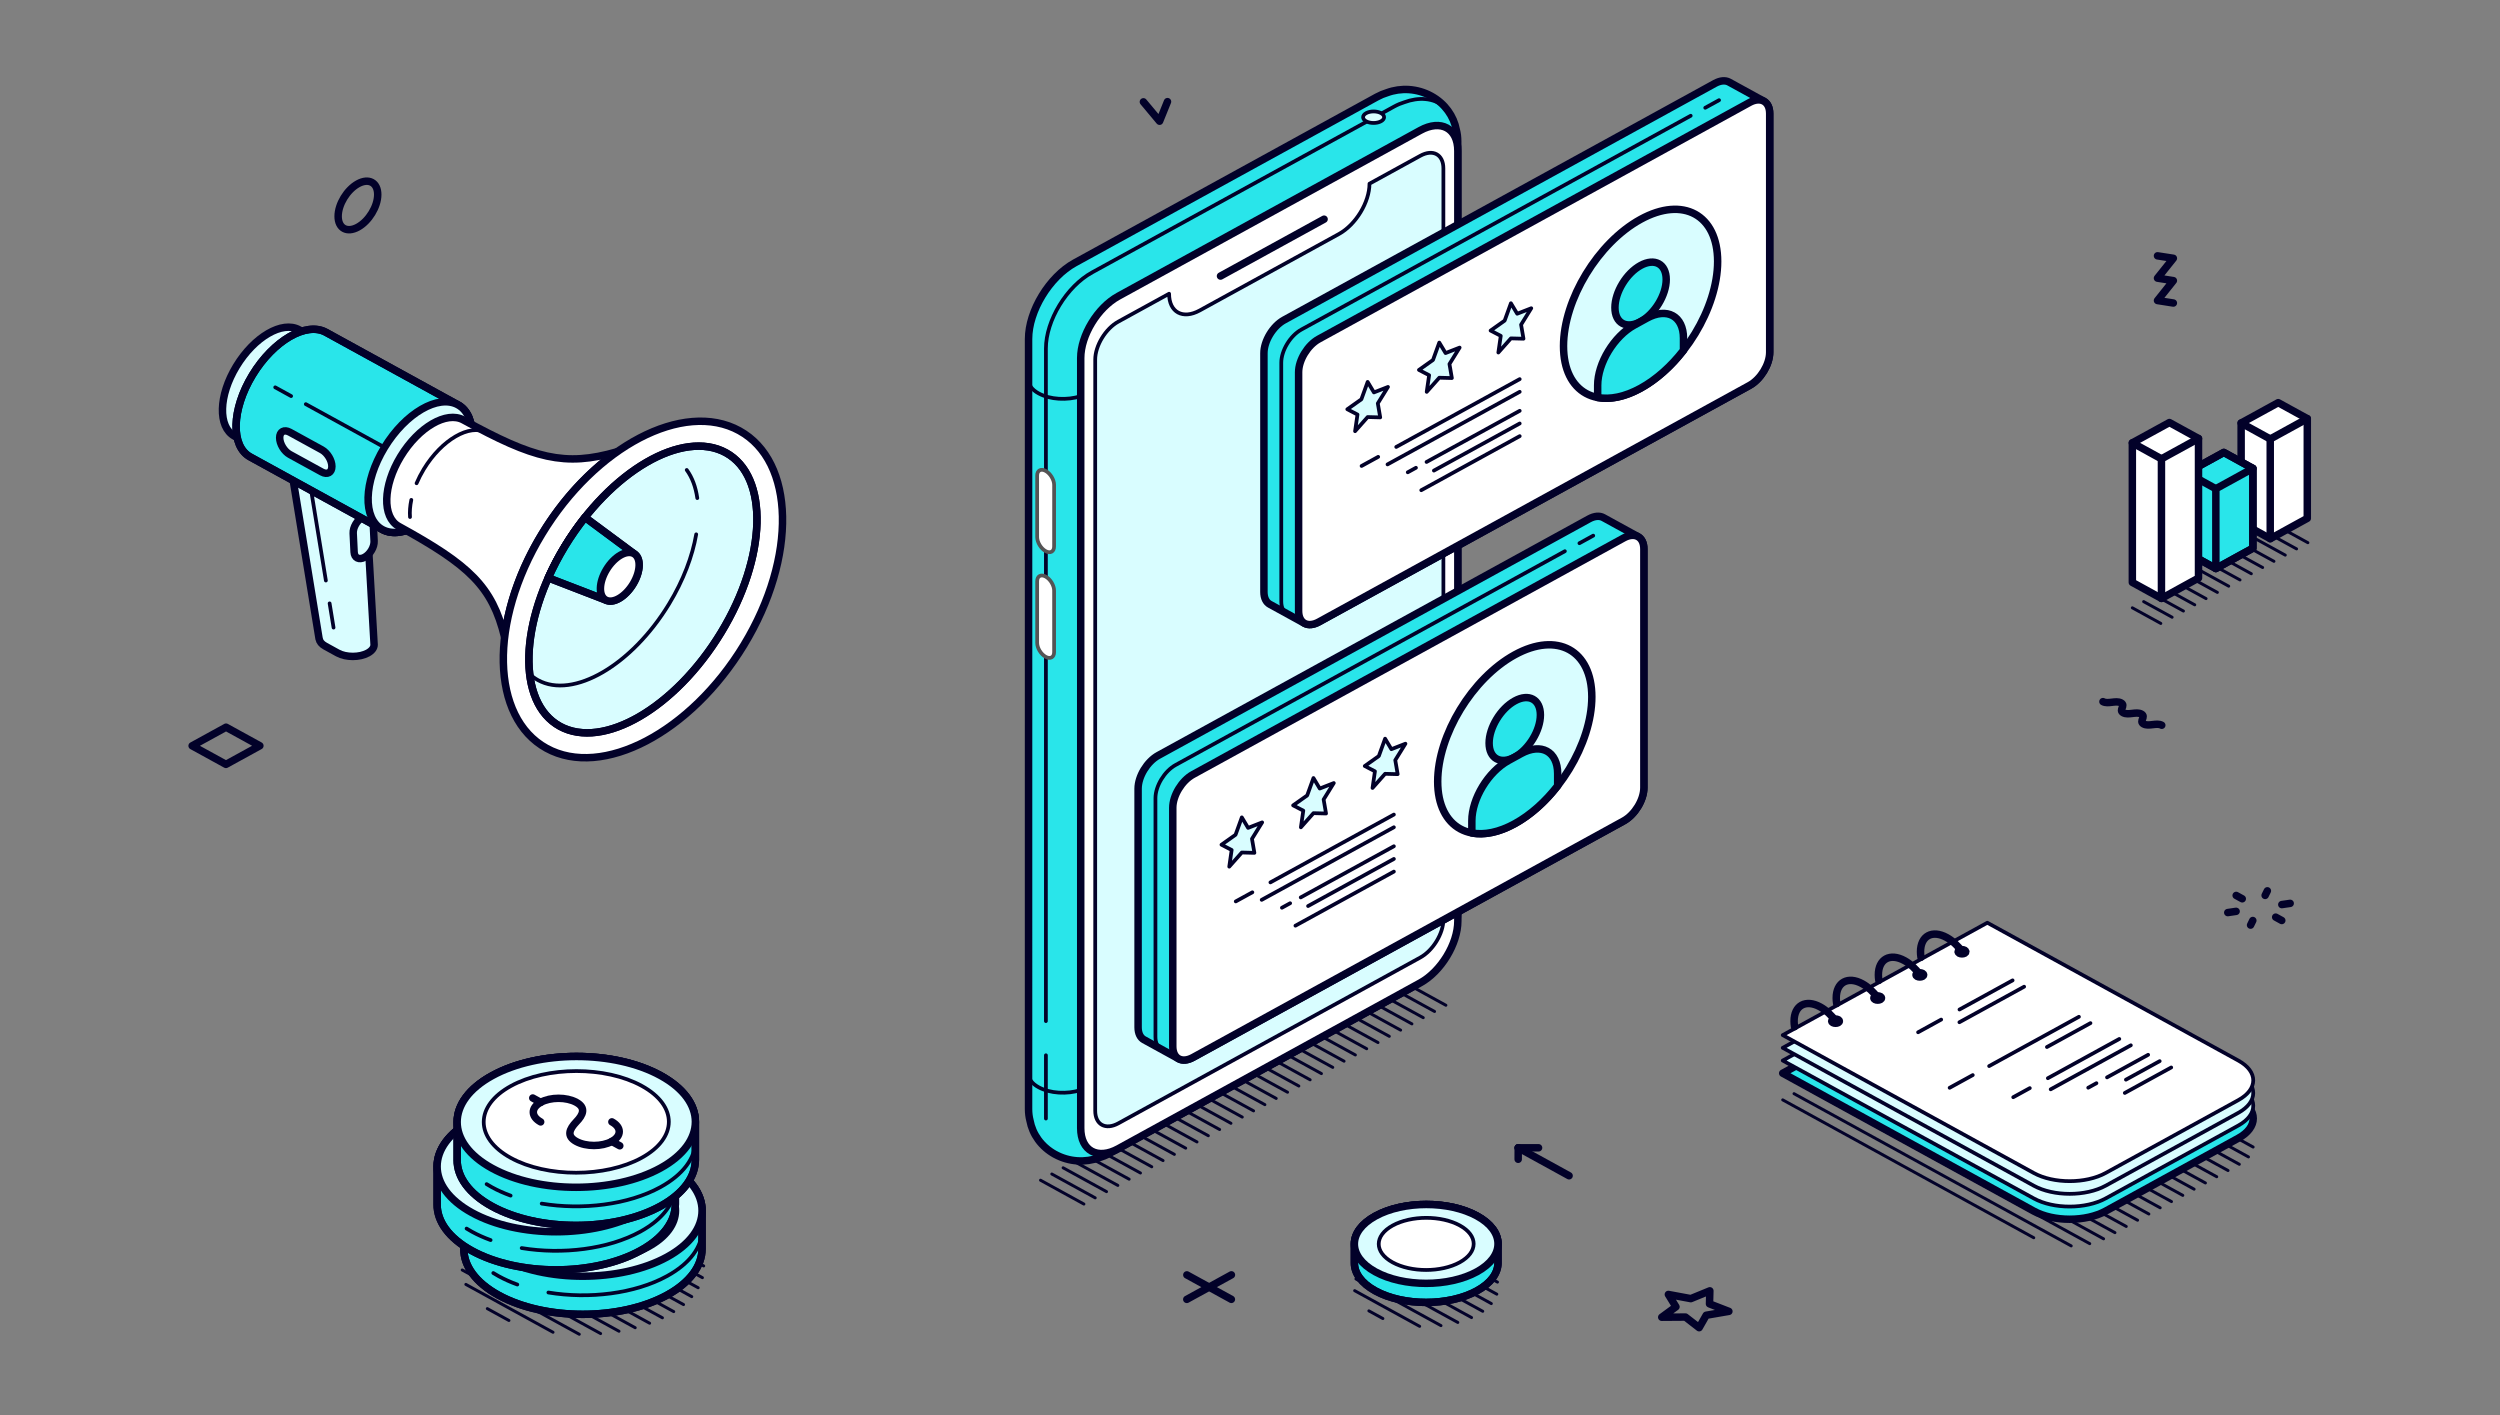 <svg xmlns="http://www.w3.org/2000/svg" id="_Layer_" data-name="&amp;lt;Layer&amp;gt;" viewBox="0 0 3259.5 1845"><rect x="0" y="0" width="3259.5" height="1845" fill="#808080" stroke="none"/><defs><style>      .cls-1 {        stroke-width: 14.63px;      }      .cls-1, .cls-2, .cls-3, .cls-4, .cls-5, .cls-6, .cls-7, .cls-8, .cls-9, .cls-10 {        stroke-linecap: round;        stroke-linejoin: round;      }      .cls-1, .cls-4 {        stroke: #545354;      }      .cls-1, .cls-5, .cls-6, .cls-10 {        fill: none;      }      .cls-2, .cls-3, .cls-4, .cls-11 {        fill: #fff;      }      .cls-2, .cls-3, .cls-5, .cls-6, .cls-7, .cls-8, .cls-9, .cls-10 {        stroke: #020129;      }      .cls-2, .cls-7, .cls-9, .cls-10 {        stroke-width: 9.75px;      }      .cls-3, .cls-4, .cls-6, .cls-8 {        stroke-width: 4.88px;      }      .cls-5 {        stroke-width: 3.9px;      }      .cls-7 {        fill: #29e5ea;      }      .cls-8, .cls-9 {        fill: #d9fdff;      }    </style></defs><path class="cls-10" d="M440.87,282.03c0-15.62,11.55-34.61,25.8-42.44,14.25-7.83,25.81-1.52,25.81,14.09s-11.56,34.62-25.81,42.45c-14.25,7.83-25.8,1.52-25.8-14.1Z"></path><polyline class="cls-10" points="2812.96 333.56 2833.62 336.76 2812.95 362.65 2833.62 365.89 2812.95 391.83 2833.62 395.08"></polyline><polyline class="cls-10" points="1522.18 132.54 1511.86 158.03 1490.78 132.8"></polyline><g><line class="cls-10" x1="1547.42" y1="1662.22" x2="1605.45" y2="1694.08"></line><line class="cls-10" x1="1547.35" y1="1694.11" x2="1605.52" y2="1662.17"></line></g><path class="cls-10" d="M2915.52,1167.48l7.93,4.35M2967.04,1195.77l7.93,4.37M2915.43,1188.22l-10.86,1.6M2975.04,1179.39l10.88-1.58M2953.28,1167.42l2.91-5.95M2934.3,1206.15l2.91-5.98"></path><path class="cls-10" d="M2741.83,914.8c6.62,3.64,16.95-2.04,23.58,1.6,6.63,3.64-3.71,9.32,2.91,12.94,6.63,3.65,16.96-2.02,23.6,1.62,6.65,3.65-3.69,9.31,2.96,12.97,6.65,3.66,16.97-2.02,23.62,1.63"></path><g><line class="cls-10" x1="1979.45" y1="1496.5" x2="2045.77" y2="1532.94"></line><line class="cls-10" x1="1979.45" y1="1496.5" x2="1979.41" y2="1511.45"></line><line class="cls-10" x1="1979.45" y1="1496.5" x2="2005.95" y2="1496.5"></line></g><polygon class="cls-10" points="2175.22 1687.72 2185.11 1703.8 2166.58 1717.41 2197.51 1717.19 2215.34 1731.03 2224.56 1714.83 2254.09 1709.75 2228.86 1699.97 2229.29 1682.98 2204.49 1693.16 2175.22 1687.72"></polygon><polygon class="cls-10" points="294.6 996.59 338.8 972.33 294.71 948.11 250.51 972.38 294.6 996.59"></polygon><g><path class="cls-5" d="M856.56,1584.7l28.14,15.46M799.08,1569.33l112.21,61.62M764.86,1566.73l152.59,83.8M915.79,1665.82l-178.76-98.17M711.84,1570.01l198.43,108.97M901.9,1690.57l-209.97-115.31M891.19,1700.91l-218.05-119.75M656.46,1588.17l221.94,121.91M641.72,1596.27l221.94,121.89M628.91,1605.45l218.05,119.75M618.21,1615.76l209.97,115.31M609.82,1627.37l197.21,108.29M783.08,1738.7l-178.76-98.18M755.25,1739.61l-152.6-83.8M607.39,1674.61l113.62,62.39M663.54,1721.64l-28.16-15.46"></path><g><g><path class="cls-7" d="M604.76,1628.33v-49.68h0c.1-21.8,15.3-43.58,45.62-60.22,60.71-33.35,159.04-33.43,219.61-.15,30.33,16.66,45.45,38.51,45.34,60.37h.02v49.68h-.02c-.08,21.78-15.28,43.58-45.6,60.23-60.73,33.35-159.04,33.41-219.63.15-30.34-16.66-45.44-38.51-45.35-60.37h0Z"></path><path class="cls-10" d="M604.76,1628.33v-49.68h0c.1-21.8,15.3-43.58,45.62-60.22,60.71-33.35,159.04-33.43,219.61-.15,30.33,16.66,45.45,38.51,45.34,60.37h.02v49.68h-.02c-.08,21.78-15.28,43.58-45.6,60.23-60.73,33.35-159.04,33.41-219.63.15-30.34-16.66-45.44-38.51-45.35-60.37h0Z"></path><path class="cls-6" d="M643.16,1659.78c2.22,1.39,4.54,2.75,6.95,4.08,7.58,4.16,15.74,7.8,24.35,10.92M915.34,1603.49c-.08,21.78-15.28,43.58-45.6,60.23-41.93,23.03-101.77,30.18-154.75,21.46"></path><path class="cls-9" d="M650.11,1639.02c-60.57-33.27-60.47-87.25.27-120.6,60.71-33.35,159.04-33.43,219.61-.15,60.58,33.27,60.46,87.25-.26,120.61-60.73,33.35-159.04,33.4-219.63.13Z"></path><path class="cls-10" d="M674.61,1625.56c-47.06-25.84-46.98-67.81.2-93.73,47.2-25.91,123.6-25.96,170.68-.1,47.06,25.84,46.98,67.81-.2,93.72-47.18,25.92-123.6,25.97-170.68.11Z"></path><g><path class="cls-1" d="M806.49,1578.62c12.81,7.03,12.78,18.45-.06,25.5-12.84,7.05-33.62,7.07-46.43.03-12.79-7.03-9.1-15.82.06-25.5,9.02-9.27,12.86-18.47.06-25.5-12.81-7.03-33.61-7.02-46.45.03-12.84,7.05-12.85,18.47-.04,25.5"></path><line class="cls-1" x1="713.66" y1="1553.18" x2="703.33" y2="1547.5"></line><line class="cls-1" x1="816.77" y1="1609.8" x2="806.43" y2="1604.12"></line></g></g><g><path class="cls-7" d="M569.94,1570.37v-49.68h0c.1-21.8,15.3-43.58,45.62-60.22,60.71-33.35,159.04-33.43,219.61-.15,30.33,16.66,45.45,38.51,45.34,60.37h.02v49.68h-.02c-.08,21.78-15.28,43.58-45.6,60.23-60.73,33.35-159.04,33.41-219.63.15-30.34-16.66-45.44-38.51-45.35-60.37h0Z"></path><path class="cls-10" d="M569.94,1570.37v-49.68h0c.1-21.8,15.3-43.58,45.62-60.22,60.71-33.35,159.04-33.43,219.61-.15,30.33,16.66,45.45,38.51,45.34,60.37h.02v49.68h-.02c-.08,21.78-15.28,43.58-45.6,60.23-60.73,33.35-159.04,33.41-219.63.15-30.34-16.66-45.44-38.51-45.35-60.37h0Z"></path><path class="cls-6" d="M608.34,1601.82c2.22,1.39,4.54,2.75,6.95,4.08,7.58,4.16,15.74,7.79,24.35,10.92M880.52,1545.53c-.08,21.78-15.28,43.58-45.6,60.23-41.93,23.03-101.77,30.18-154.75,21.46"></path><path class="cls-9" d="M615.29,1581.06c-60.57-33.27-60.47-87.25.27-120.59,60.71-33.35,159.04-33.43,219.61-.15,60.58,33.27,60.46,87.25-.26,120.61-60.73,33.35-159.04,33.4-219.63.13Z"></path><path class="cls-10" d="M639.79,1567.6c-47.06-25.84-46.98-67.81.2-93.73,47.2-25.91,123.6-25.96,170.68-.1,47.06,25.84,46.98,67.81-.2,93.72-47.18,25.92-123.6,25.97-170.68.11Z"></path><g><path class="cls-1" d="M771.67,1520.65c12.81,7.03,12.78,18.45-.06,25.5-12.84,7.05-33.62,7.07-46.43.03-12.79-7.03-9.1-15.82.06-25.5,9.02-9.27,12.86-18.47.06-25.5-12.81-7.03-33.61-7.02-46.45.03-12.84,7.05-12.85,18.47-.04,25.5"></path><line class="cls-1" x1="678.84" y1="1495.22" x2="668.51" y2="1489.54"></line><line class="cls-1" x1="781.95" y1="1551.83" x2="771.61" y2="1546.16"></line></g></g><g><path class="cls-7" d="M596.05,1512.41v-49.68h0c.1-21.8,15.3-43.58,45.62-60.22,60.72-33.35,159.04-33.43,219.61-.15,30.33,16.66,45.45,38.51,45.34,60.37h.02v49.68h-.02c-.08,21.78-15.28,43.58-45.6,60.23-60.73,33.35-159.04,33.41-219.63.15-30.34-16.66-45.44-38.51-45.35-60.37h0Z"></path><path class="cls-10" d="M596.05,1512.41v-49.68h0c.1-21.8,15.3-43.58,45.62-60.22,60.72-33.35,159.04-33.43,219.61-.15,30.33,16.66,45.45,38.51,45.34,60.37h.02v49.68h-.02c-.08,21.78-15.28,43.58-45.6,60.23-60.73,33.35-159.04,33.41-219.63.15-30.34-16.66-45.44-38.51-45.35-60.37h0Z"></path><path class="cls-6" d="M634.45,1543.86c2.22,1.39,4.54,2.75,6.95,4.08,7.58,4.16,15.74,7.79,24.35,10.92M906.63,1487.57c-.08,21.78-15.28,43.58-45.6,60.23-41.93,23.03-101.77,30.18-154.75,21.46"></path><path class="cls-9" d="M641.41,1523.1c-60.57-33.27-60.47-87.25.27-120.6,60.72-33.35,159.04-33.43,219.61-.15,60.58,33.27,60.46,87.25-.25,120.61-60.73,33.35-159.04,33.4-219.63.13Z"></path><path class="cls-3" d="M665.91,1509.64c-47.06-25.84-46.98-67.81.2-93.73,47.2-25.91,123.6-25.96,170.68-.1,47.06,25.84,46.98,67.81-.2,93.72-47.18,25.92-123.6,25.97-170.68.11Z"></path><g><path class="cls-10" d="M797.78,1462.69c12.81,7.03,12.78,18.45-.06,25.5-12.84,7.05-33.62,7.07-46.43.03-12.79-7.03-9.1-15.82.06-25.5,9.02-9.27,12.86-18.47.06-25.5-12.81-7.03-33.61-7.02-46.45.03-12.84,7.05-12.85,18.47-.04,25.5"></path><line class="cls-10" x1="704.96" y1="1437.26" x2="694.62" y2="1431.58"></line><line class="cls-10" x1="808.07" y1="1493.87" x2="797.72" y2="1488.2"></line></g></g></g></g><g><path class="cls-5" d="M2824.4,768.17l37.09,20.39M2809.65,776.27l37.09,20.39M2794.91,784.39l37.08,20.36M2780.16,792.47l37.08,20.36M2876.24,780.46l-37.08-20.38M2891,772.36l-37.09-20.39M2905.76,764.25l-37.1-20.38M2971.9,687.18l37.09,20.38M2994.25,715.64l-37.1-20.39M2942.4,703.37l37.11,20.39M2927.67,711.47l37.09,20.36M2912.92,719.56l37.09,20.36M2935.26,748.03l-37.08-20.38M2883.42,735.76l37.09,20.36"></path><g><g><polygon class="cls-11" points="2959.93 702.35 3008.24 675.83 3008.26 545.83 2970.31 525 2922 551.53 2921.99 681.5 2959.93 702.35"></polygon><polygon class="cls-10" points="2959.93 702.35 3008.24 675.83 3008.26 545.83 2970.31 525 2922 551.53 2921.99 681.5 2959.93 702.35"></polygon><polyline class="cls-10" points="2959.93 702.35 2959.94 572.37 3008.26 545.83"></polyline><line class="cls-10" x1="2959.94" y1="572.37" x2="2922" y2="551.53"></line></g><g><polygon class="cls-7" points="2889.03 741.23 2937.33 714.72 2937.33 610.7 2899.38 589.87 2851.08 616.41 2851.08 720.4 2889.03 741.23"></polygon><polygon class="cls-10" points="2889.03 741.23 2937.33 714.72 2937.33 610.7 2899.38 589.87 2851.08 616.41 2851.08 720.4 2889.03 741.23"></polygon><polyline class="cls-10" points="2889.03 741.23 2889.01 637.24 2937.33 610.7"></polyline><line class="cls-10" x1="2889.01" y1="637.24" x2="2851.08" y2="616.41"></line></g><g><polygon class="cls-11" points="2818.11 780.22 2866.41 753.66 2866.41 571.74 2828.46 550.9 2780.15 577.4 2780.16 759.35 2818.11 780.22"></polygon><polygon class="cls-10" points="2818.11 780.22 2866.41 753.66 2866.41 571.74 2828.46 550.9 2780.15 577.4 2780.16 759.35 2818.11 780.22"></polygon><polyline class="cls-10" points="2818.11 780.22 2818.1 598.25 2866.41 571.74"></polyline><line class="cls-10" x1="2818.1" y1="598.25" x2="2780.15" y2="577.4"></line></g></g></g><g><path class="cls-5" d="M1518.85,1449.71l56.55,31.05M1504.1,1457.81l56.53,31.04M1489.35,1465.91l56.55,31.06M1474.61,1474l56.53,31.06M1459.86,1482.1l56.53,31.06M1445.11,1490.21l56.55,31.05M1486.92,1529.35l-56.56-31.04M1415.61,1506.39l56.55,31.04M1457.42,1545.54l-56.56-31.04M1442.67,1553.65l-56.55-31.07M1427.91,1561.75l-56.54-31.06M1356.65,1538.78l56.52,31.06M1590.13,1472.66l-56.53-31.06M1604.89,1464.56l-56.53-31.06M1619.65,1456.45l-56.56-31.04M1840.85,1334.95l-56.53-31.04M1826.11,1343.07l-56.55-31.06M1754.83,1320.12l56.53,31.05M1796.62,1359.26l-56.53-31.04M1725.33,1336.3l56.55,31.05M1710.58,1344.41l56.53,31.04M1695.85,1352.51l56.53,31.05M1737.64,1391.65l-56.55-31.06M1666.36,1368.7l56.52,31.06M1708.14,1407.85l-56.53-31.07M1636.85,1384.9l56.56,31.06M1622.11,1393l56.56,31.04M1607.37,1401.09l56.53,31.04M1649.14,1440.25l-56.52-31.07M1577.85,1417.29l56.55,31.06M1855.62,1326.85l-56.53-31.04M1870.37,1318.76l-56.55-31.06M1885.13,1310.65l-56.55-31.06"></path><g><path class="cls-7" d="M1375.56,1505.01c18.4,10.11,39.64,11.08,57.65,4.38,4.31-1.29,8.77-3.11,13.37-5.64l393.68-216.18c33.3-18.31,60.3-62.72,60.31-99.22V184.34c0-5.54-.67-10.5-1.85-15.02-3.27-17.69-14.66-34.16-32.66-44.05-18.42-10.09-39.61-11.05-57.65-4.4-4.32,1.3-8.76,3.13-13.38,5.65l-393.68,216.2c-33.31,18.31-60.3,62.72-60.3,99.22l-.02,1004.03c.02,5.52.67,10.43,1.85,14.94,3.22,17.72,14.65,34.23,32.67,44.12Z"></path><path class="cls-6" d="M1363.66,1375.85v82.51M1363.64,1331.33l.02-876.97c0-36.52,27.01-80.93,60.31-99.22l393.66-216.19c4.63-2.53,9.1-4.37,13.41-5.67,18.02-6.65,37.96-6.39,53.49,6.83"></path><path class="cls-6" d="M1341.06,1400.06c-.09,6.3,4.23,12.66,13.04,17.47,14.88,8.18,37.51,9.34,54.82,3.65"></path><path class="cls-6" d="M1341.03,495.4c-.06,6.3,4.25,12.66,13.06,17.47,14.88,8.16,37.53,9.33,54.83,3.65"></path><path class="cls-8" d="M1800.58,147.49c-5.32-2.93-14-2.93-19.36.02h0c-5.35,2.94-5.35,7.69-.04,10.62h0c5.34,2.93,14.02,2.92,19.37,0h.02c5.37-2.94,5.37-7.71.02-10.64h0Z"></path><path class="cls-4" d="M1363.33,856.36c6.09,3.36,11.05.61,11.01-6.11v-80.24c.03-6.75-4.93-14.9-11.03-18.27h0c-6.1-3.35-11.08-.61-11.06,6.12v80.25c0,6.74,4.93,14.89,11.08,18.24h0ZM1363.31,718.55c-6.1-3.35-11.05-11.54-11.06-18.25l-.02-80.25c0-6.72,4.97-9.46,11.08-6.1h0c6.1,3.35,11.03,11.51,11.05,18.26l-.03,80.25c.03,6.73-4.94,9.47-11.03,6.11h0Z"></path><path class="cls-2" d="M1900.72,196.83c.03-29.6-21.98-41.63-49.01-26.79l-393.66,216.2c-27.03,14.83-49.01,50.99-49.01,80.61v1004.02c0,29.62,21.98,41.63,49.01,26.79l393.68-216.2c27.03-14.84,48.99-51,48.99-80.6V196.83Z"></path><path class="cls-8" d="M1851.74,203.14l-66.21,36.34c0,24.15-17.85,53.54-39.88,65.63l-181.5,99.68c-22.04,12.08-39.89,2.33-39.89-21.82l-66.2,36.36c-16.65,9.14-30.16,31.38-30.14,49.6v979.19c-.03,18.23,13.53,25.62,30.14,16.5l393.69-216.2c16.61-9.12,30.14-31.37,30.14-49.6V219.6c.02-18.23-13.52-25.63-30.14-16.46Z"></path><line class="cls-10" x1="1591.31" y1="359.92" x2="1726.33" y2="285.78"></line></g></g><g><path class="cls-5" d="M2928.29,1474.19l-338.59-185.95M2574.96,1296.34l362.65,199.16M2560.2,1304.44l371.36,203.95M2919.62,1518.01l-374.15-205.47M2904.9,1526.13l-374.19-205.48M2515.98,1328.75l374.18,205.48M2501.23,1336.84l374.18,205.5M2486.48,1344.94l374.18,205.5M2845.92,1558.53l-374.18-205.48M2831.18,1566.63l-374.18-205.48M2442.26,1369.25l374.18,205.48M2427.52,1377.35l374.16,205.48M2786.95,1590.92l-374.17-205.48M2398.02,1393.54l374.18,205.5M2757.46,1607.12l-374.17-205.48M2368.54,1409.74l374.08,205.43M2724.59,1621.47l-370.8-203.62M2339.06,1425.95l361.37,198.45M2651.6,1613.77l-327.29-179.74"></path><g><path class="cls-7" d="M2918.4,1432.48l-327.32-179.74h0l-266.77,146.53,327.28,179.74c25.89,14.23,67.93,14.18,93.89-.07l172.8-94.91c25.97-14.26,26.02-37.33.12-51.56Z"></path><path class="cls-8" d="M2918.4,1415.94l-327.32-179.78h0l-266.76,146.57,327.28,179.74c25.89,14.23,67.92,14.18,93.88-.05l172.82-94.95c25.96-14.25,26-37.29.11-51.52Z"></path><path class="cls-8" d="M2918.4,1399.38l-327.33-179.75h0l-266.75,146.53,327.27,179.75c25.9,14.2,67.92,14.18,93.88-.06l172.81-94.93c25.96-14.25,26.01-37.33.12-51.54Z"></path><path class="cls-3" d="M2918.4,1382.8l-327.32-179.74h0l-266.76,146.52,327.28,179.77c25.89,14.22,67.92,14.18,93.88-.08l172.81-94.91c25.96-14.26,26.01-37.33.11-51.56Z"></path><path class="cls-7" d="M2561.58,1238.93c-1.99-1.1-5.19-1.1-7.17-.03-1.96,1.1-1.96,2.85,0,3.95,1.99,1.08,5.19,1.1,7.18.02,1.97-1.1,1.96-2.86-.02-3.93ZM2506.65,1269.09c1.96,1.1,1.97,2.83,0,3.93-1.99,1.08-5.2,1.1-7.16,0-1.99-1.1-1.99-2.86-.02-3.95,1.97-1.08,5.19-1.07,7.18.02ZM2451.7,1299.25c1.97,1.08,1.97,2.86.02,3.95-1.99,1.08-5.2,1.08-7.17-.02-1.98-1.07-1.97-2.83,0-3.91,1.96-1.1,5.17-1.1,7.16-.02ZM2396.75,1329.43c1.99,1.07,1.99,2.86.02,3.95-1.99,1.08-5.19,1.07-7.17-.03-1.98-1.07-1.98-2.8,0-3.9,1.97-1.1,5.19-1.1,7.16-.02Z"></path><path class="cls-10" d="M2339.72,1338.55c-.37-2.44-.58-4.82-.58-7.16,0-20.59,15.22-28.88,34-18.6,7.63,4.2,14.68,10.84,20.35,18.6M2394.66,1308.36c-.37-2.41-.57-4.8-.56-7.15,0-20.57,15.23-28.9,34-18.58,7.63,4.19,14.67,10.8,20.33,18.57M2449.61,1278.21c-.37-2.46-.57-4.85-.57-7.18,0-20.57,15.23-28.91,34-18.58,7.63,4.2,14.67,10.8,20.35,18.58M2504.56,1248.02c-.38-2.43-.58-4.82-.58-7.15,0-20.57,15.22-28.9,34-18.6,7.63,4.2,14.67,10.84,20.34,18.58"></path><path class="cls-6" d="M2530.91,1329.33l-30.09,16.53M2624.03,1278.2l-69.25,38.02M2639.06,1286.46l-84.39,46.33M2572.08,1401.7l-30.15,16.56M2593.44,1389.96l117.06-64.27M2668.79,1365.11l56.74-31.16M2624.86,1430.54l21.59-11.85M2670.02,1405.76l93.12-51.17M2673.69,1420.24l104.49-57.38M2722.64,1418.15l10.68-5.87M2800.74,1375.25l-53.59,29.43M2770.33,1424.99l60.49-33.22M2815.79,1383.51l-44,24.16"></path></g></g><g><path class="cls-7" d="M1510.19,984.94l561.52-308.37c7.27-3.99,13.86-4.38,18.62-1.78l45.06,24.74-.02.03c4.87,2.56,7.91,8.17,7.91,16.24v311.2c0,15.93-11.8,35.32-26.34,43.31l-561.52,308.37c-7.23,3.96-13.75,4.35-18.51,1.81v.02s-.09-.05-.09-.05c-.02,0-.02-.02-.03-.02l-45.2-24.82c-4.77-2.6-7.73-8.2-7.73-16.17v-311.2c0-15.95,11.78-35.32,26.34-43.31Z"></path><path class="cls-6" d="M2077.26,698.37l-18.01,9.88M1514.2,1368.04c-4.78-2.6-7.73-8.2-7.73-16.17v-311.2c0-15.95,11.79-35.32,26.34-43.31l507.47-278.69"></path><path class="cls-2" d="M2143.27,715.81v311.2c0,15.93-11.8,35.32-26.34,43.31l-561.52,308.37c-14.54,7.99-26.34,1.54-26.34-14.39v-311.2c.02-15.95,11.8-35.32,26.34-43.31l561.53-308.37c14.53-7.99,26.33-1.55,26.33,14.39Z"></path><g><path class="cls-9" d="M1874.46,1019.02c0-60.79,45-134.81,100.49-165.28,55.49-30.47,100.47-5.87,100.47,54.92s-44.99,134.81-100.47,165.28c-55.49,30.48-100.49,5.9-100.49-54.92Z"></path><path class="cls-7" d="M1941.51,968.85c0-20.23,14.98-44.85,33.44-54.99,18.45-10.14,33.42-1.97,33.42,18.27s-14.96,44.85-33.42,54.99c-18.46,10.14-33.44,1.96-33.44-18.27Z"></path><path class="cls-7" d="M1966.75,991.62l16.39-9.01c26.37-14.47,47.75-2.8,47.74,26.1v15.85c-15.99,20.57-35.23,38-55.94,49.37-20.72,11.39-39.95,15.07-55.95,12.08v-15.86c0-28.9,21.38-64.06,47.75-78.53Z"></path></g><path class="cls-6" d="M1611.19,1175.26l21.62-11.87M1656.37,1150.45l160.96-88.4M1645,1173.22l172.33-94.64M1671.39,1183.5l10.68-5.85M1817.33,1103.35l-121.43,66.69M1688.99,1206.89l128.34-70.48M1817.34,1119.88l-111.85,61.42"></path><path class="cls-8" d="M1805.9,963.09l-8.19,22.67-18.33,12.99,13.26,6.87-3.13,21.72,16.38-18.44,16.38.44-3.12-18.27,13.25-21.43-18.32,7.15-8.19-13.7ZM1720.69,1028.09l18.31-7.15-13.26,21.43,3.15,18.27-16.4-.44-16.39,18.45,3.14-21.73-13.26-6.87,18.32-12.97,8.19-22.69,8.2,13.7ZM1627.28,1079.39l18.31-7.16-13.26,21.44,3.14,18.27-16.39-.44-16.38,18.44,3.13-21.72-13.26-6.87,18.33-12.97,8.19-22.69,8.2,13.7Z"></path></g><g><path class="cls-7" d="M1674.24,417.2l561.53-308.38c7.26-3.99,13.85-4.38,18.62-1.76l45.05,24.74-.02.02c4.86,2.57,7.9,8.17,7.9,16.25v311.2c0,15.93-11.79,35.32-26.33,43.29l-561.53,308.37c-7.22,3.98-13.75,4.37-18.51,1.81l-.02.02-.07-.05s-.03,0-.03-.02l-45.21-24.82c-4.77-2.59-7.72-8.18-7.72-16.16v-311.2c0-15.95,11.78-35.34,26.33-43.31Z"></path><path class="cls-6" d="M2241.3,130.62l-18,9.88M1678.25,800.29c-4.77-2.59-7.73-8.18-7.73-16.16v-311.2c0-15.95,11.78-35.34,26.33-43.31l507.48-278.69"></path><path class="cls-2" d="M2307.32,148.07v311.2c0,15.93-11.79,35.32-26.33,43.29l-561.53,308.37c-14.54,7.99-26.33,1.55-26.33-14.38v-311.2c0-15.95,11.79-35.34,26.34-43.31l561.52-308.38c14.54-7.97,26.33-1.55,26.33,14.41Z"></path><g><path class="cls-9" d="M2038.51,451.28c0-60.79,45-134.81,100.48-165.29,55.49-30.47,100.48-5.87,100.48,54.92s-44.99,134.83-100.48,165.29c-55.49,30.47-100.48,5.9-100.48-54.92Z"></path><path class="cls-7" d="M2105.56,401.11c0-20.25,14.98-44.86,33.43-55,18.46-10.12,33.43-1.96,33.43,18.27s-14.96,44.86-33.43,54.98c-18.46,10.14-33.43,1.96-33.43-18.26Z"></path><path class="cls-7" d="M2130.79,423.88l16.39-9.01c26.37-14.49,47.76-2.81,47.74,26.1v15.83c-15.98,20.57-35.23,38.02-55.94,49.39-20.71,11.37-39.95,15.06-55.94,12.08v-15.88c0-28.88,21.37-64.04,47.74-78.52Z"></path></g><path class="cls-6" d="M1775.24,607.52l21.63-11.87M1820.41,582.71l160.97-88.4M1809.05,605.48l172.33-94.64M1835.44,615.77l10.67-5.87M1981.38,535.62l-121.44,66.68M1853.04,639.13l128.35-70.48M1981.38,552.14l-111.85,61.42"></path><path class="cls-8" d="M1969.94,395.36l-8.18,22.67-18.33,12.99,13.26,6.87-3.14,21.72,16.38-18.44,16.39.44-3.13-18.29,13.26-21.43-18.33,7.15-8.19-13.68ZM1884.74,460.34l18.32-7.15-13.26,21.43,3.15,18.29-16.41-.44-16.39,18.44,3.15-21.72-13.27-6.87,18.32-12.97,8.19-22.69,8.2,13.68ZM1791.33,511.63l18.31-7.15-13.25,21.44,3.13,18.27-16.39-.44-16.38,18.44,3.13-21.72-13.26-6.87,18.34-12.99,8.18-22.67,8.2,13.68Z"></path></g><g><path class="cls-9" d="M377.7,598.21l96.77,10.84,13.29,231.57h0c0,3.88-2.71,7.78-8.14,10.77-10.85,5.95-28.43,5.95-39.25.02l-16.33-8.98c-4.85-2.64-7.4-6.07-7.89-9.56h-.12l-38.34-234.66Z"></path><path class="cls-6" d="M429.74,786.68l5.15,31.58M399.33,600.63l25.55,156.27"></path><path class="cls-9" d="M460.5,695.29c-.37-7.71,5.16-17.11,12.34-21.07h0c7.19-3.96,13.33-.94,13.7,6.76l1.21,24.5c.37,7.7-5.16,17.09-12.35,21.07h0c-7.2,3.95-13.33.92-13.71-6.74l-1.19-24.52Z"></path><path class="cls-9" d="M389.99,429.94l146.9,80.68c21.89,12.03,20.81,52.82-2.44,91.13-23.25,38.3-59.86,59.59-81.76,47.58l-146.89-80.65c-21.92-12.03-20.82-52.85,2.43-91.15,23.25-38.33,59.85-59.63,81.76-47.59Z"></path><path class="cls-7" d="M424.93,433.24l172.1,94.54c25.69,14.09,24.41,61.91-2.84,106.78-27.25,44.88-70.13,69.85-95.82,55.76l-172.11-94.54c-25.68-14.07-24.41-61.91,2.85-106.78,27.24-44.89,70.13-69.86,95.82-55.76Z"></path><path class="cls-10" d="M424.93,433.24l172.1,94.54c25.69,14.09,24.41,61.91-2.84,106.78-27.25,44.88-70.13,69.85-95.82,55.76l-172.11-94.54c-25.68-14.07-24.41-61.91,2.85-106.78,27.24-44.89,70.13-69.86,95.82-55.76Z"></path><path class="cls-9" d="M501.23,583.51c-27.25,44.88-28.53,92.71-2.86,106.82,25.69,14.09,68.58-10.88,95.82-55.76,27.24-44.88,28.53-92.7,2.84-106.78-25.66-14.1-68.54,10.84-95.8,55.73Z"></path><path class="cls-2" d="M522.4,595.13c23.24-38.29,59.86-59.61,81.77-47.58,91.72,50.39,132.08,61.39,200.66,41.38-36.28,25.45-70.86,62.13-98.27,107.32-27.44,45.19-43.56,92.05-48.59,134.67-16.06-66.53-46.28-94.27-138-144.64-21.9-12.03-20.82-52.85,2.43-91.15Z"></path><path class="cls-2" d="M963.91,561.56c72.73,39.93,75.42,165.02,6.02,279.34-69.4,114.35-184.62,174.67-257.34,134.71-72.73-39.95-75.44-165.02-6.02-279.36,69.38-114.32,184.61-174.66,257.34-134.7Z"></path><path class="cls-9" d="M730.01,946.91c56.33,30.89,150.43-23.84,210.2-122.31,59.77-98.49,62.56-203.36,6.26-234.32-56.32-30.9-150.44,23.85-210.2,122.29-59.77,98.47-62.56,203.38-6.26,234.33Z"></path><path class="cls-10" d="M730.01,946.91c56.33,30.89,150.43-23.84,210.2-122.31,59.77-98.49,62.56-203.36,6.26-234.32-56.32-30.9-150.44,23.85-210.2,122.29-59.77,98.47-62.56,203.38-6.26,234.33Z"></path><path class="cls-6" d="M909.13,649.42c-2.04-14.36-6.61-26.86-13.77-36.68M690.6,878.87c3.26,3.06,6.89,5.71,10.87,7.91,45.79,25.12,122.3-19.39,170.89-99.44,18.62-30.69,30.43-62.15,35.36-90.68"></path><path class="cls-7" d="M736.27,712.58c8.23-13.52,17.13-26.23,26.46-38l63.71,47.21c9.56,5.26,9.08,23.06-1.05,39.75-10.14,16.72-26.11,26.01-35.68,20.77l-74.84-28.88c6.06-13.6,13.16-27.25,21.4-40.84Z"></path><path class="cls-10" d="M762.73,674.57l63.71,47.21-36.73,60.52-74.84-28.88c6.06-13.6,13.16-27.25,21.4-40.84,8.23-13.52,17.13-26.23,26.46-38Z"></path><path class="cls-2" d="M789.71,782.29c9.56,5.24,25.54-4.04,35.68-20.77,10.13-16.69,10.61-34.49,1.05-39.75-9.55-5.27-25.53,4.04-35.67,20.73-10.15,16.74-10.63,34.54-1.06,39.78Z"></path><path class="cls-9" d="M419.57,615.4c7.25,3.99,13.14.74,13.14-7.26h0c.02-8.02-5.88-17.72-13.14-21.72l-41.77-22.92c-7.27-4.01-13.17-.78-13.16,7.23h0c0,8.02,5.89,17.74,13.16,21.75l41.77,22.92Z"></path><path class="cls-6" d="M634.32,564.12c-21.92-12.03-58.52,9.28-81.77,47.58-3.71,6.11-6.84,12.28-9.43,18.37M534.57,674.1c-.53-6.81.03-14.38,1.7-22.35"></path><path class="cls-6" d="M501.33,583.3l-102.61-56.36M379.55,516.41l-20.72-11.39"></path></g><g><path class="cls-5" d="M1952.37,1671.6l-81.18-44.57M1951.52,1687.33l-108.95-59.84M1944.39,1699.61l-124.18-68.2M1801.93,1637.57l131.25,72.08M1918.6,1717.85l-131.57-72.26M1775.5,1655.46l125.17,68.73M1878.75,1728.35l-110.85-60.87M1850.92,1729.27l-84.7-46.51M1802.97,1719.11l-18.22-9.99"></path><g><path class="cls-11" d="M1765.85,1646.66v-24.84h0c.06-13.15,9.22-26.28,27.49-36.32,36.62-20.1,95.9-20.15,132.43-.08,18.28,10.04,27.39,23.22,27.33,36.4h0v24.84h0c-.06,13.13-9.22,26.28-27.49,36.31-36.61,20.12-95.9,20.15-132.42.08-18.29-10.03-27.39-23.21-27.34-36.39h0Z"></path><path class="cls-7" d="M1765.85,1646.66v-24.84h0c.06-13.15,9.22-26.28,27.49-36.32,36.62-20.1,95.9-20.15,132.43-.08,18.28,10.04,27.39,23.22,27.33,36.4h0v24.84h0c-.06,13.13-9.22,26.28-27.49,36.31-36.61,20.12-95.9,20.15-132.42.08-18.29-10.03-27.39-23.21-27.34-36.39h0Z"></path><path class="cls-10" d="M1765.85,1646.66v-24.84h0c.06-13.15,9.22-26.28,27.49-36.32,36.62-20.1,95.9-20.15,132.43-.08,18.28,10.04,27.39,23.22,27.33,36.4h0v24.84h0c-.06,13.13-9.22,26.28-27.49,36.31-36.61,20.12-95.9,20.15-132.42.08-18.29-10.03-27.39-23.21-27.34-36.39h0Z"></path><path class="cls-9" d="M1793.19,1658.21c-36.52-20.04-36.45-52.61.15-72.71,36.62-20.1,95.9-20.15,132.43-.08,36.51,20.05,36.44,52.61-.16,72.71-36.61,20.12-95.9,20.15-132.42.08Z"></path><path class="cls-3" d="M1815.65,1645.87c-24.13-13.24-24.08-34.77.12-48.06,24.19-13.29,63.38-13.31,87.53-.05,24.14,13.26,24.09,34.77-.1,48.06-24.19,13.29-63.39,13.31-87.54.05Z"></path></g></g></svg>